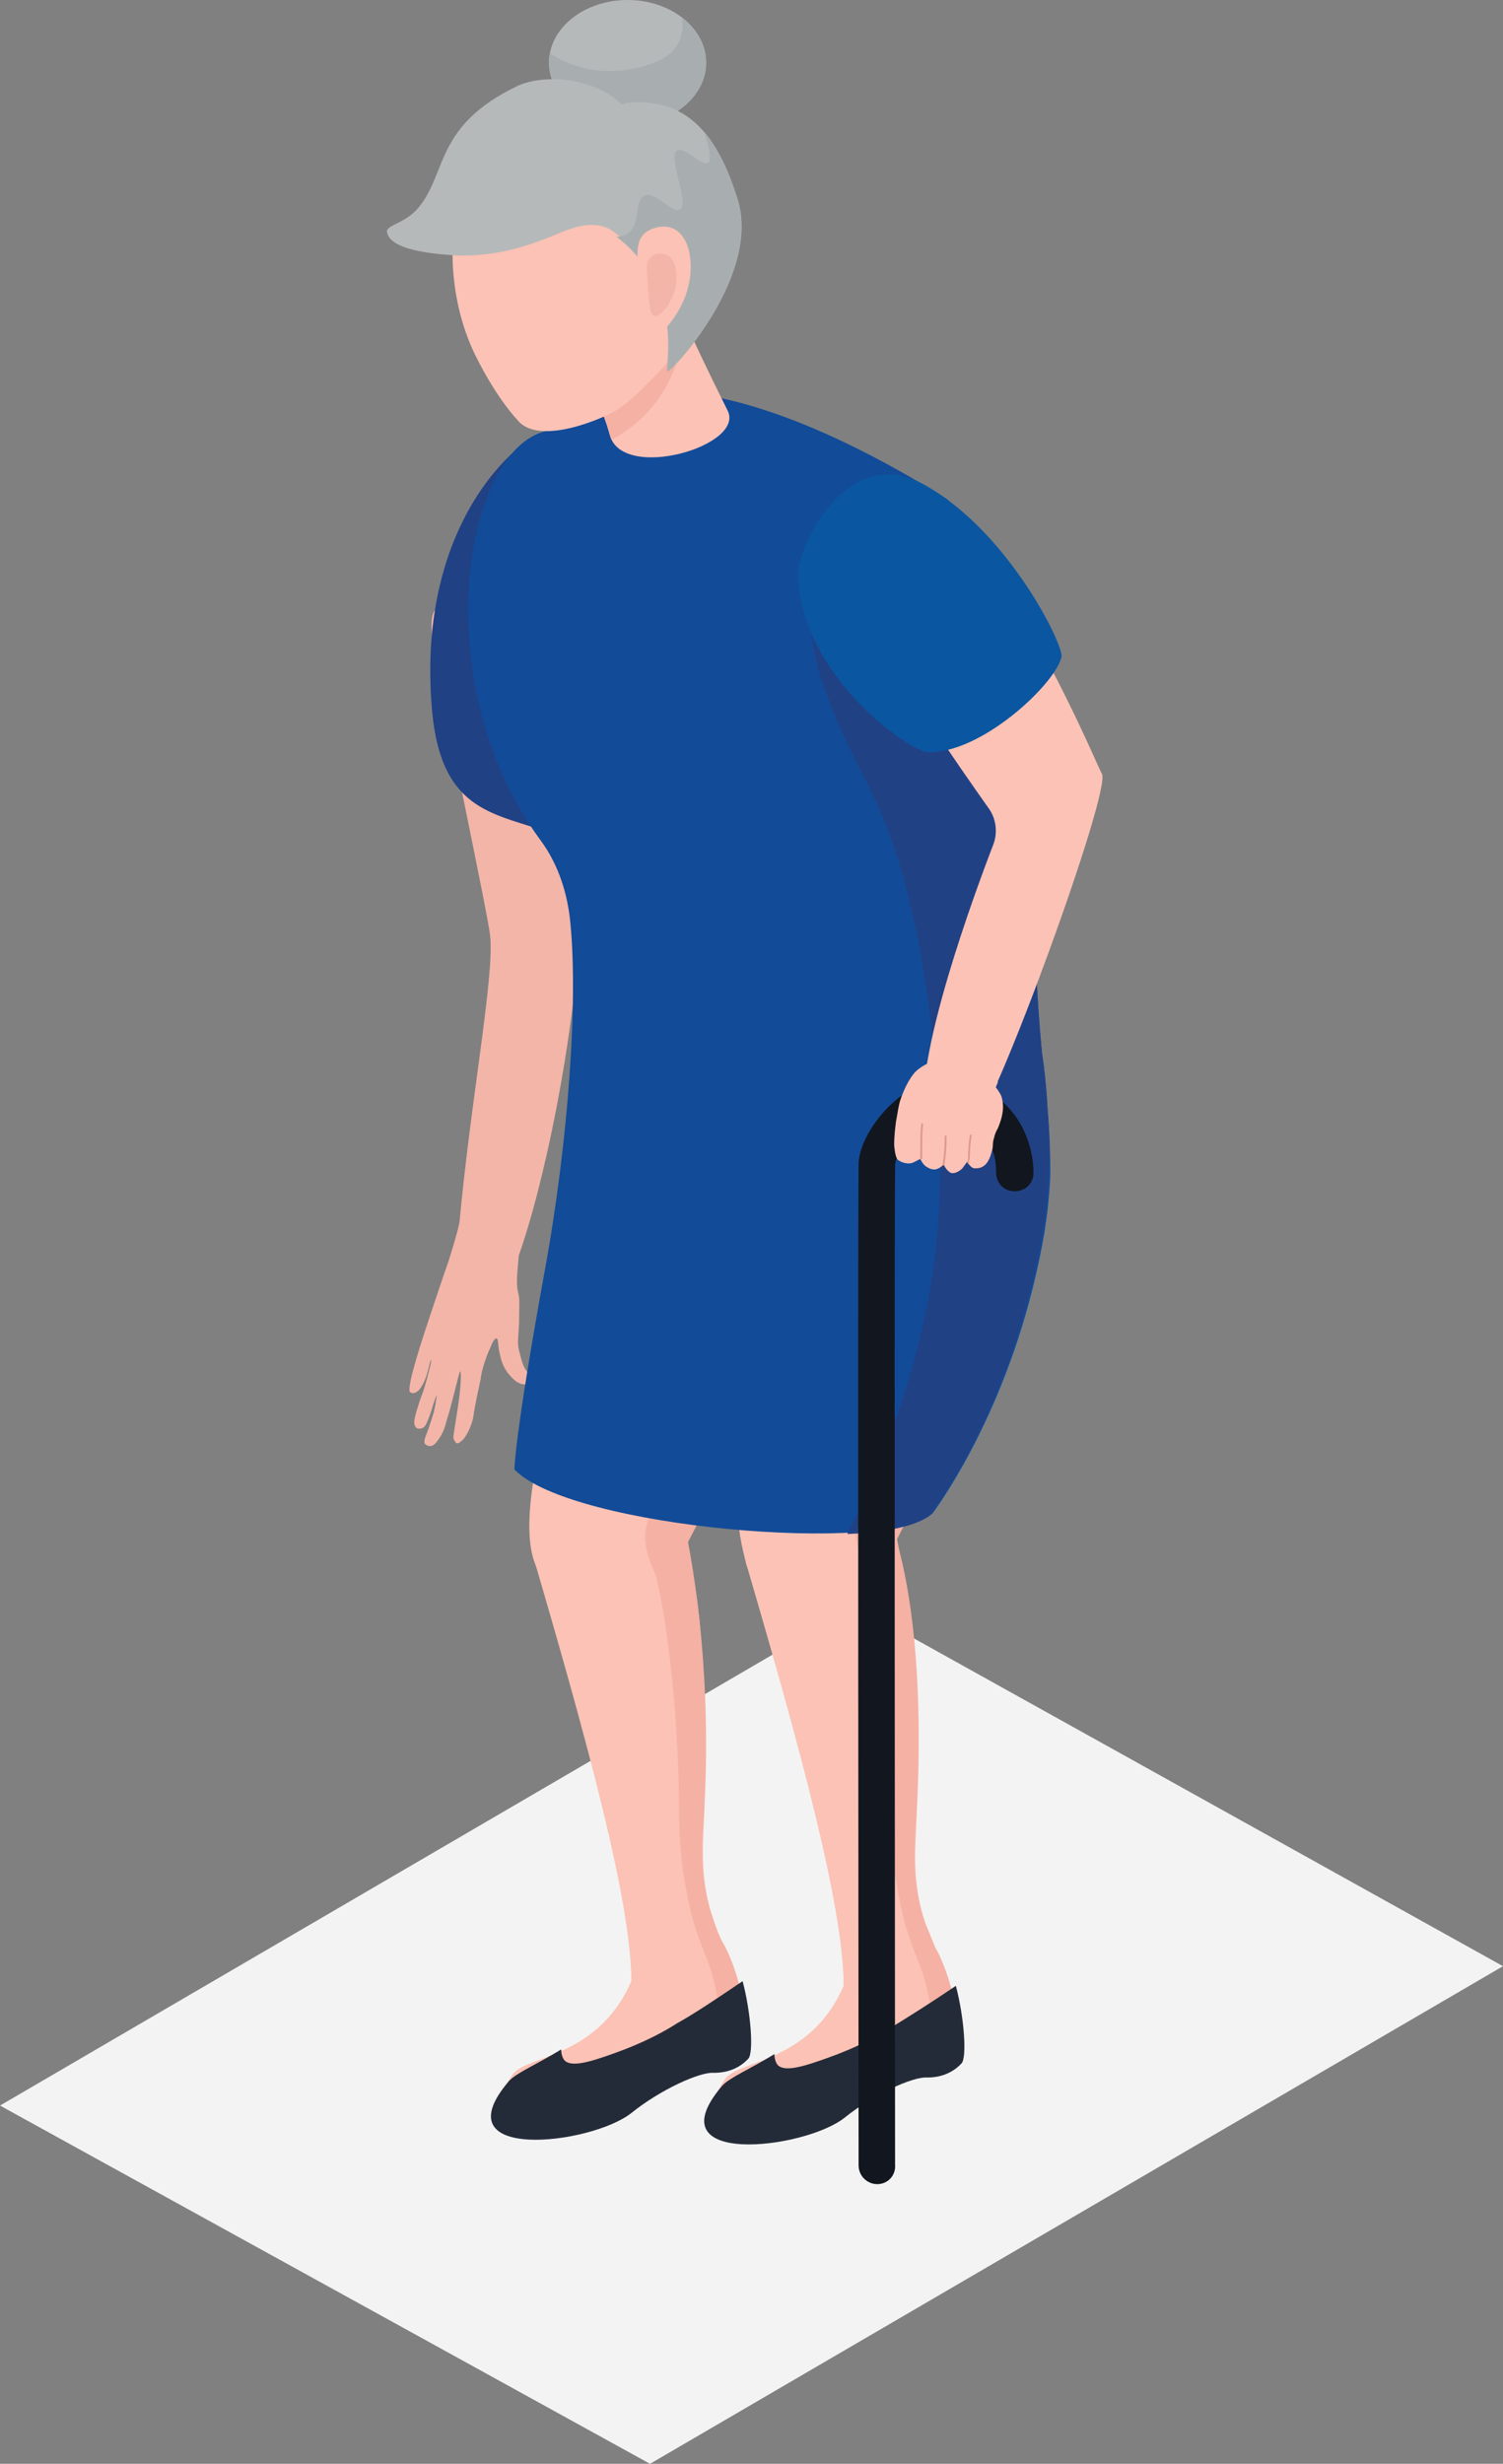 <svg xmlns="http://www.w3.org/2000/svg" xmlns:xlink="http://www.w3.org/1999/xlink" id="Calque_1" x="0px" y="0px" viewBox="0 0 160.7 263.4" style="enable-background:new 0 0 160.7 263.4;" xml:space="preserve"><rect x="0" y="0" width="160.7" height="263.4" fill="#808080" stroke="none"/><style type="text/css">	.st0{fill:#F3F3F3;}	.st1{fill:#F3B5A8;}	.st2{fill:#FBC2B5;}	.st3{fill:#F5B1A4;}	.st4{fill:#242B38;}	.st5{fill:#214185;}	.st6{fill:#124B98;}	.st7{fill:#B6B9BA;}	.st8{fill:#A8AEB0;}	.st9{fill:#12161E;}	.st10{fill:#DE998F;}	.st11{fill:#0A56A1;}</style><g>	<polygon class="st0" points="160.7,210.2 91.5,171.7 0,225.1 69.5,263.4  "></polygon>	<g>		<g>			<g>				<path class="st1" d="M49.8,66.5c8.5,7.3,12.8,24.1,12.3,32.1c-0.8,12.9-3.9,28.1-6.8,36.1c-0.7,2-6.5-0.3-6.2-3.7     c1.2-13.3,3.8-26.7,3.3-31c-0.2-2.1-5.1-25.1-6-30.6C45.4,63.6,47.4,64.4,49.8,66.5z"></path>			</g>			<path class="st1" d="M49.7,126.8c-0.2,3.1-0.9,5.3-1.7,7.9c-0.4,1.2-0.2,0.5-2.1,6.2c-2.8,8.4-2.1,7.9-1.9,8    c0.2,0.1,0.5,0,0.8-0.3c1-1.2,1.1-3.2,1.3-3.2c0.1,0-0.6,2.6-0.8,3.2c-0.3,0.8-1.1,3-1,3.6c0,0.1,0.1,0.4,0.3,0.5    c0.3,0.1,0.6,0,0.8-0.2c0.2-0.2,0.7-1.5,0.9-2.3c0.2-0.5,0.3-1,0.4-1c0,0-0.1,0.8-0.3,1.7c-0.5,1.7-0.8,2.4-0.8,2.4    c-0.1,0.3-0.3,0.7-0.2,1c0.1,0.2,0.4,0.3,0.6,0.3c0.3,0,0.6-0.3,0.8-0.6c0.6-0.8,0.8-1.5,1-2.3c0.4-1.1,1.3-5.1,1.4-5.1    c0.1,0,0.1,0.9,0,1.9c-0.1,1.3-0.6,4.1-0.7,4.9c0,0.1-0.1,0.4,0.1,0.6c0,0,0.1,0.3,0.3,0.3c0.2,0,0.4-0.2,0.7-0.5    c0.8-1.1,1-2.3,1-2.3c0.2-1.4,0.5-2.7,0.8-4.1c0-0.3,0.3-1.8,1.1-3.5c0.1-0.3,0.4-0.9,0.6-0.8c0.2,0,0.1,0.8,0.4,1.9    c0.1,0.5,0.3,1.1,0.8,1.8c0.3,0.3,0.9,1.2,1.8,1.2c0.4,0,0.8-0.1,0.9-0.4c0.1-0.3-0.3-0.5-0.5-0.8c-0.6-0.6-0.7-1.3-1-2.4    c-0.2-0.9-0.1-1.1,0-2.9c0-1.8,0.1-2.7-0.1-3.3c-0.4-1.7,0.3-3.9,0-5.4C55.1,131.5,49.9,123.7,49.7,126.8z"></path>		</g>		<g>			<path class="st2" d="M99,205.8c-1.7-4.8-1-9-1-11.8c0-22.5-0.6-21.5-2.4-31c-2.4-12.1-8.9-10.8-14.8-5.9c-2.4,2-2.3,5.7-0.8,10.8    c5.4,18.5,10.2,35.9,10.2,44.4c-3.6,8.3-11.3,7.9-12.7,10c-6.3,9.4,9.5,7,13.3,3.1c2.8-2.8,6.7-5.1,8.1-5.2    c0.5,0,2.3-0.3,3.4-1.9c0.6-0.8-0.6-7-2.4-10.1C99.7,207.5,99.4,206.7,99,205.8z"></path>			<path class="st3" d="M99,205.8c-1.7-4.8-1.2-9-1-11.8c1.5-27.5-4.9-35.7-3.5-32c0.4,1-5.3-5.5-4.3-2.5c0.8,2.4,2.6,8.1,3.6,14.4    c1.1,7.2,1.5,15.2,1.5,19.8c0,0.8,0,3.3,0.4,6.6c0.4,2.8,0.9,4.8,1.2,5.8c0.6,2,1.2,3.3,1.4,3.9c0.8,2,1.6,5.1,1.4,10.1    c0.8-0.2,1.9-0.6,2.7-1.8c0.6-0.8-0.6-7-2.4-10.1C99.7,207.5,99.4,206.7,99,205.8z"></path>			<path class="st4" d="M95.2,216.8c-1.4,0.9-3.6,2.1-6.7,3.2c-2.5,0.9-4.7,1.6-5.4,0.7c-0.2-0.3-0.3-0.7-0.3-1.1    c-2.6,1.6-4.8,2.5-5.6,3.4c-7.4,8.7,8.8,6.8,13.1,3.4c3.1-2.5,7.3-4.4,8.8-4.3c0.5,0,2.3,0,3.7-1.5c0.6-0.6,0.3-4.9-0.6-8.3    C99.4,214.2,97,215.7,95.2,216.8z"></path>			<path class="st2" d="M76.3,205.3c-1.7-4.8-1-9-1-11.8c0-22.5-0.6-21.5-2.4-31c-2.4-12.1-2.9-12.5-8.7-7.6    c-2.4,2-8.4,7.4-6.9,12.5c5.4,18.5,10.2,35.9,10.2,44.4c-3.6,8.3-11.3,7.9-12.7,10c-6.3,9.4,9.5,7,13.3,3.1    c2.8-2.8,6.7-5.1,8.1-5.2c0.5,0,2.3-0.3,3.4-1.9c0.6-0.8-0.6-7-2.4-10.1C76.9,207,76.6,206.2,76.3,205.3z"></path>			<path class="st3" d="M76.3,205.3c-1.7-4.8-1.2-9-1-11.8c1.5-27.5-6.3-44.3-4.9-40.6c0.4,1-3.9,3.2-2.9,6.1    c0.8,2.4,2.6,8.1,3.6,14.4c1.1,7.2,1.5,15.2,1.5,19.8c0,0.8,0,3.3,0.4,6.6c0.4,2.8,0.9,4.8,1.2,5.8c0.6,2,1.2,3.3,1.4,3.9    c0.8,2,1.6,5.1,1.4,10.1c0.8-0.2,1.9-0.6,2.7-1.8c0.6-0.8-0.6-7-2.4-10.1C76.9,207,76.6,206.2,76.3,205.3z"></path>			<path class="st4" d="M72.4,216.3c-1.4,0.9-3.6,2.1-6.7,3.2c-2.5,0.9-4.7,1.6-5.4,0.7c-0.2-0.3-0.3-0.7-0.3-1.1    c-2.6,1.6-4.8,2.5-5.6,3.4c-7.4,8.7,8.8,6.8,13.1,3.4c3.1-2.5,7.3-4.4,8.8-4.3c0.5,0,2.3,0,3.7-1.5c0.6-0.6,0.3-4.9-0.6-8.3    C76.6,213.7,74.2,215.3,72.4,216.3z"></path>			<path class="st2" d="M84.8,120.3c-5.3,8.1-6.8,43.2-4.8,47.5c1.8,3.9,6.6,3.7,9.2,2.6c1.3-0.5,1.8-2.1,2-2.7    c2.3-6.9,13.6-22.3,15.8-37.6c0.3-2.3,0.2-15.6-5.3-18.3C97.2,109.6,88.9,114.2,84.8,120.3z"></path>			<path class="st2" d="M70.7,122.3c-5.3,8.1-17.1,36.7-13.4,45.1c1.7,3.9,7.3,4.2,9.9,3.1c1.3-0.5,1.8-2.1,2-2.7    c2.3-6.9,13.6-22.3,15.8-37.6c0.3-2.3,0.2-15.6-5.3-18.3C75.1,109.6,74.7,116.1,70.7,122.3z"></path>			<path class="st3" d="M70.6,169.2c-0.1,0-0.2-0.2-0.4-0.6c-0.9-2-1.3-3.2-1.2-4.7c0.1-1.3,0.6-2.2,0.9-2.9c4.5-8.8,5.1-9.8,6-9.7    c1.1,0.1,1.9,1.6,2.2,2.6c0.5,1.7-0.3,3-2.9,7.8C72.5,166.9,71.3,169.4,70.6,169.2z"></path>			<path class="st3" d="M93.1,168.5c-0.1,0-0.2-0.2-0.4-0.6c-0.9-2-1.3-3.2-1.2-4.7c0.1-1.3,0.6-2.2,0.9-2.9c4.5-8.8,5.1-9.8,6-9.7    c1.1,0.1,1.9,1.6,2.2,2.6c0.5,1.7-0.3,3-2.9,7.8C95.1,166.2,93.9,168.7,93.1,168.5z"></path>		</g>		<path class="st5" d="M58.8,46.1c-2.1-0.3-14.5,8.8-12.6,29.9c1,11.1,7,10.9,12.7,13.1c3.6,1.4,2-1,8.4-3.3   c15.1-5.4,23.3-1.3,25.4-5.7c2.1-4.3-3.9-11.9-9-15.9C72.6,55.5,68.8,47.4,58.8,46.1z"></path>		<path class="st6" d="M112,118.5c-0.1-2-0.3-4-0.6-6c-0.7-7.5-0.3-6.5-1.2-14.8c-1.3-12.5-2.1-18.9-4.4-26.3   c-2.1-6.8-4.2-10.4-5-11.7c-3.5-5.9,2.8-4.9,0.2-6.5C83.9,42.6,74.1,41.7,70.8,42c-4.2,0.5-10.8,3.4-12,4   c-9.2,1.4-13.4,26.9-1.1,43.7c1.8,2.4,2.8,5.2,3.2,8.2c1,8.5-0.1,24.1-2.7,38.2c-3.2,17.6-3.2,21-3.2,21c6.1,6.3,40,9.1,44.7,4.7   c0,0,7.5-9.8,11.1-25.7c0.5-2.2,1.3-5.8,1.5-10.5C112.3,123,112.2,120.8,112,118.5z"></path>		<path class="st5" d="M112,118.5c-0.1-2-0.3-4-0.6-6c-0.7-7.5-0.3-6.5-1.2-14.8c-1.3-12.5-2.1-18.9-4.4-26.3   c-2.1-6.8-4.2-10.4-5-11.7c-2.8-4.7-15-2.2-14.8,0.9c0.4,6.1,1.1,10.1,2.1,12.9c3.3,9,5.3,10.1,7.9,18.3c1,3.3,1.5,5.7,2,7.9   c0.3,1.2,3.5,17.7,2.2,32.4c-1.1,11.9-5.2,23-9.6,31.9c4.3-0.2,7.6-0.9,8.9-2.1c0,0,7.5-9.8,11.1-25.7c0.5-2.2,1.3-5.8,1.5-10.5   C112.3,123,112.2,120.8,112,118.5z"></path>		<g>			<ellipse class="st7" cx="67.1" cy="6.7" rx="8.4" ry="6.7"></ellipse>			<path class="st8" d="M72.9,1.9c0.1,0.7,0.1,1.4-0.1,2.1c-1.1,3.4-6.9,3.6-7.6,3.6c-2.5,0-4.7-0.8-6.4-1.9c-0.1,0.3-0.1,0.7-0.1,1    c0,3.7,3.8,6.7,8.4,6.7c4.6,0,8.4-3,8.4-6.7C75.5,4.8,74.5,3.1,72.9,1.9z"></path>			<path class="st3" d="M69.4,35c-0.3,3-2.5,4.8-3.2,5.5c-1.4,1.2-2.9,1.8-4.1,2.1c0,0-0.2-0.9-0.2-0.9c0-0.3-0.1-0.7-0.2-1    c-0.7-4.2-3.2-4.8-2.9-7.1c0.3-3.1,5.4-5.6,9.4-5.3c0.5,2.1,0.9,3.6,1.1,4.4C69.3,33,69.5,33.9,69.4,35z"></path>			<path class="st2" d="M69.8,26.7c0.6,1.5,4,9.2,8,17.2c1.9,3.8-11.3,7.6-12.6,2.6c-1.6-6.2-6.2-10.1-6.5-16.1    C58.6,26.2,68.1,22.4,69.8,26.7z"></path>			<path class="st3" d="M73.6,32.6c-1.8-3-3.5-5.1-3.8-5.9c-1.7-4.3-11.3-0.4-11.1,3.7c0.3,6,4.8,9.8,6.5,16.1    c0.1,0.2,0.1,0.4,0.2,0.5c1-0.5,2.1-1.3,3.2-2.3C72.2,41.3,73.2,36.7,73.6,32.6z"></path>			<path class="st2" d="M72.6,37.3c-0.4,0.6-1.4,1.7-2.1,2.4c-1.8,1.9-2.9,3-4.5,4.1c-1.4,0.9-8.1,3.8-10.5,1.3    c-2.9-3.1-5-7.8-5-7.8c-3-6.8-2-13.2-1.8-14.5c0.6-4.3,3.3-4.9,4-5.2c4.9-2.5,11.2-1.5,15.4,1.9C74.4,24.3,75.2,33.7,72.6,37.3z"></path>			<path class="st7" d="M78.8,21.1C77,15.7,74.3,10.3,67.1,11c-0.2,0-0.4,0.1-0.6,0.2c-2.7-2.8-8.2-3.4-11.2-2    c-8.7,4.2-7.5,9.1-10.4,12.8c-1.5,2-3.8,2-3.5,2.9c0.5,2.1,6.2,2.3,7.2,2.4c4.8,0.2,8.4-1.2,11.5-2.5c1.5-0.6,3.7-1.3,5.4-0.1    c8.2,5.8,5.5,14.9,6,14.7C72.2,39.4,81.5,29.1,78.8,21.1z"></path>			<path class="st8" d="M78.8,21.1c-0.8-2.6-1.9-5.1-3.5-7c0.7,2.2,0.7,3.1,0.4,3.3c-0.7,0.4-2.5-1.8-3.3-1.3    c-1.1,0.7,1.4,5.6,0.3,6.3c-0.8,0.5-2.6-2-3.8-1.5c-1.1,0.5-0.4,3-1.7,4c-0.4,0.3-0.8,0.4-1.3,0.4c7.6,5.8,5,14.5,5.5,14.4    C72.2,39.4,81.5,29.1,78.8,21.1z"></path>			<path class="st2" d="M68.2,28.4c-0.1-1.6-0.1-2.9,0.9-3.6c0.7-0.5,1.8-0.7,2.5-0.5c2.2,0.6,2.6,3.9,2,6.3c-0.6,2.6-2.8,5.5-4,5.4    C68.6,36,68.5,33.4,68.2,28.4z"></path>			<path class="st1" d="M69.2,29.4c-0.1-0.9-0.1-1.6,0.5-2c0.4-0.3,1-0.4,1.4-0.2c1.2,0.3,1.4,2.2,1.1,3.6c-0.3,1.4-1.5,3.1-2.2,3    C69.4,33.7,69.4,32.2,69.2,29.4z"></path>		</g>		<g>			<path class="st9" d="M93.8,233.5c-1.1,0-2-0.9-2-2c0-13.7-0.1-94.4,0-107c0-3.3,4.4-9,9.3-9.2c3.1-0.1,6.5,2,8.2,5.2    c0.9,1.8,1.2,3.5,1.2,4.9c0,1.3-1.2,2.2-2.5,1.9l0,0c-0.9-0.2-1.5-1-1.5-2c0-0.9-0.1-1.9-0.7-3c-1-1.8-2.9-3.2-4.5-3.1    c-2.7,0.1-5.5,4-5.6,5.3c-0.1,12.5,0,93.2,0,106.9C95.8,232.6,94.9,233.5,93.8,233.5L93.8,233.5z"></path>		</g>		<path class="st3" d="M99.2,113.3c-0.5,2.7-0.8,4.4-0.6,6.2c0.2,1.6,3.8,2.2,5.3,1.7c0.5-0.2,1.4-2.1,2.8-5.5   C105.4,113.9,102,112,99.2,113.3z"></path>		<g>			<path class="st2" d="M94.7,69c0,1.6,7.8,12.9,11,17.4c0.8,1.1,1,2.6,0.5,3.9c-2.2,5.7-8,21.7-7.4,28.3c0.2,1.6,3.8,2.2,5.3,1.7    c1.9-0.6,14.9-36.1,13.7-37.6c-0.2-0.2-9.1-21.5-14.3-22.8C99.8,59.1,94.6,64.5,94.7,69z"></path>			<g>				<path class="st2" d="M107.1,117.3c0.3,1.1,0.1,2.1-0.4,3.3c-0.1,0.2-0.3,0.5-0.4,1c-0.2,0.6-0.1,0.8-0.2,1.3     c-0.2,0.7-0.5,2.1-1.9,2c-0.4,0-0.8-0.7-0.8-0.7s-0.2,0.3-0.5,0.7c-0.3,0.3-0.8,0.6-1.2,0.5c-0.5-0.2-0.8-0.9-0.8-0.9     s-0.4,0.4-0.8,0.5c-0.4,0.1-0.8-0.1-1.1-0.3c-0.4-0.3-0.6-0.8-0.6-0.8s-0.4,0.2-0.8,0.4c-0.5,0.2-1.2,0-1.6-0.3     c-0.1-0.1-0.3-0.4-0.4-1.6c0-0.9,0.1-1.7,0.2-2.5c0.2-1.2,0.3-1.7,0.4-2.1c0.5-1.6,1.3-3,2-3.5     C102.4,111.1,106.7,116,107.1,117.3z"></path>				<g>					<path class="st10" d="M98.5,123.9L98.5,123.9c0.1,0,0.1,0,0.1-0.1c0-0.3,0-0.6,0-0.9c0-0.9,0-1.8,0.1-2.7c0-0.1,0-0.1-0.1-0.1      l0,0c-0.1,0-0.1,0-0.1,0.1c-0.1,0.9-0.1,1.8-0.1,2.8c0,0.3,0,0.6,0,0.9C98.4,123.9,98.4,123.9,98.5,123.9z"></path>				</g>				<g>					<path class="st10" d="M100.9,124.6L100.9,124.6c0.1,0,0.1,0,0.1-0.1c0-0.3,0.1-0.6,0.1-0.9c0.1-0.7,0.1-1.4,0.1-2.1      c0-0.1,0-0.1-0.1-0.1h0c-0.1,0-0.1,0-0.1,0.1c0,0.7,0,1.4-0.1,2.1c0,0.3-0.1,0.6-0.1,0.9C100.9,124.6,100.9,124.6,100.9,124.6z      "></path>				</g>				<g>					<path class="st10" d="M103.5,124.4L103.5,124.4c0.1,0,0.1,0,0.1-0.1c0-0.2,0.1-0.5,0.1-0.7c0-0.7,0.1-1.9,0.2-2.2      c0,0,0-0.1-0.1-0.1l0,0c-0.1,0-0.1,0-0.1,0.1c-0.1,0.4-0.2,1.6-0.2,2.2c0,0.2,0,0.5-0.1,0.7      C103.4,124.3,103.5,124.4,103.5,124.4z"></path>				</g>			</g>		</g>		<path class="st11" d="M85.3,61.8C86,72.7,97.4,80.3,99.1,80.4c5.7,0.3,13.8-7.3,14.4-10.2c0.2-1.3-5.8-13.6-14.9-18.5   C90.6,47.4,85.1,58.4,85.3,61.8z"></path>	</g></g></svg>